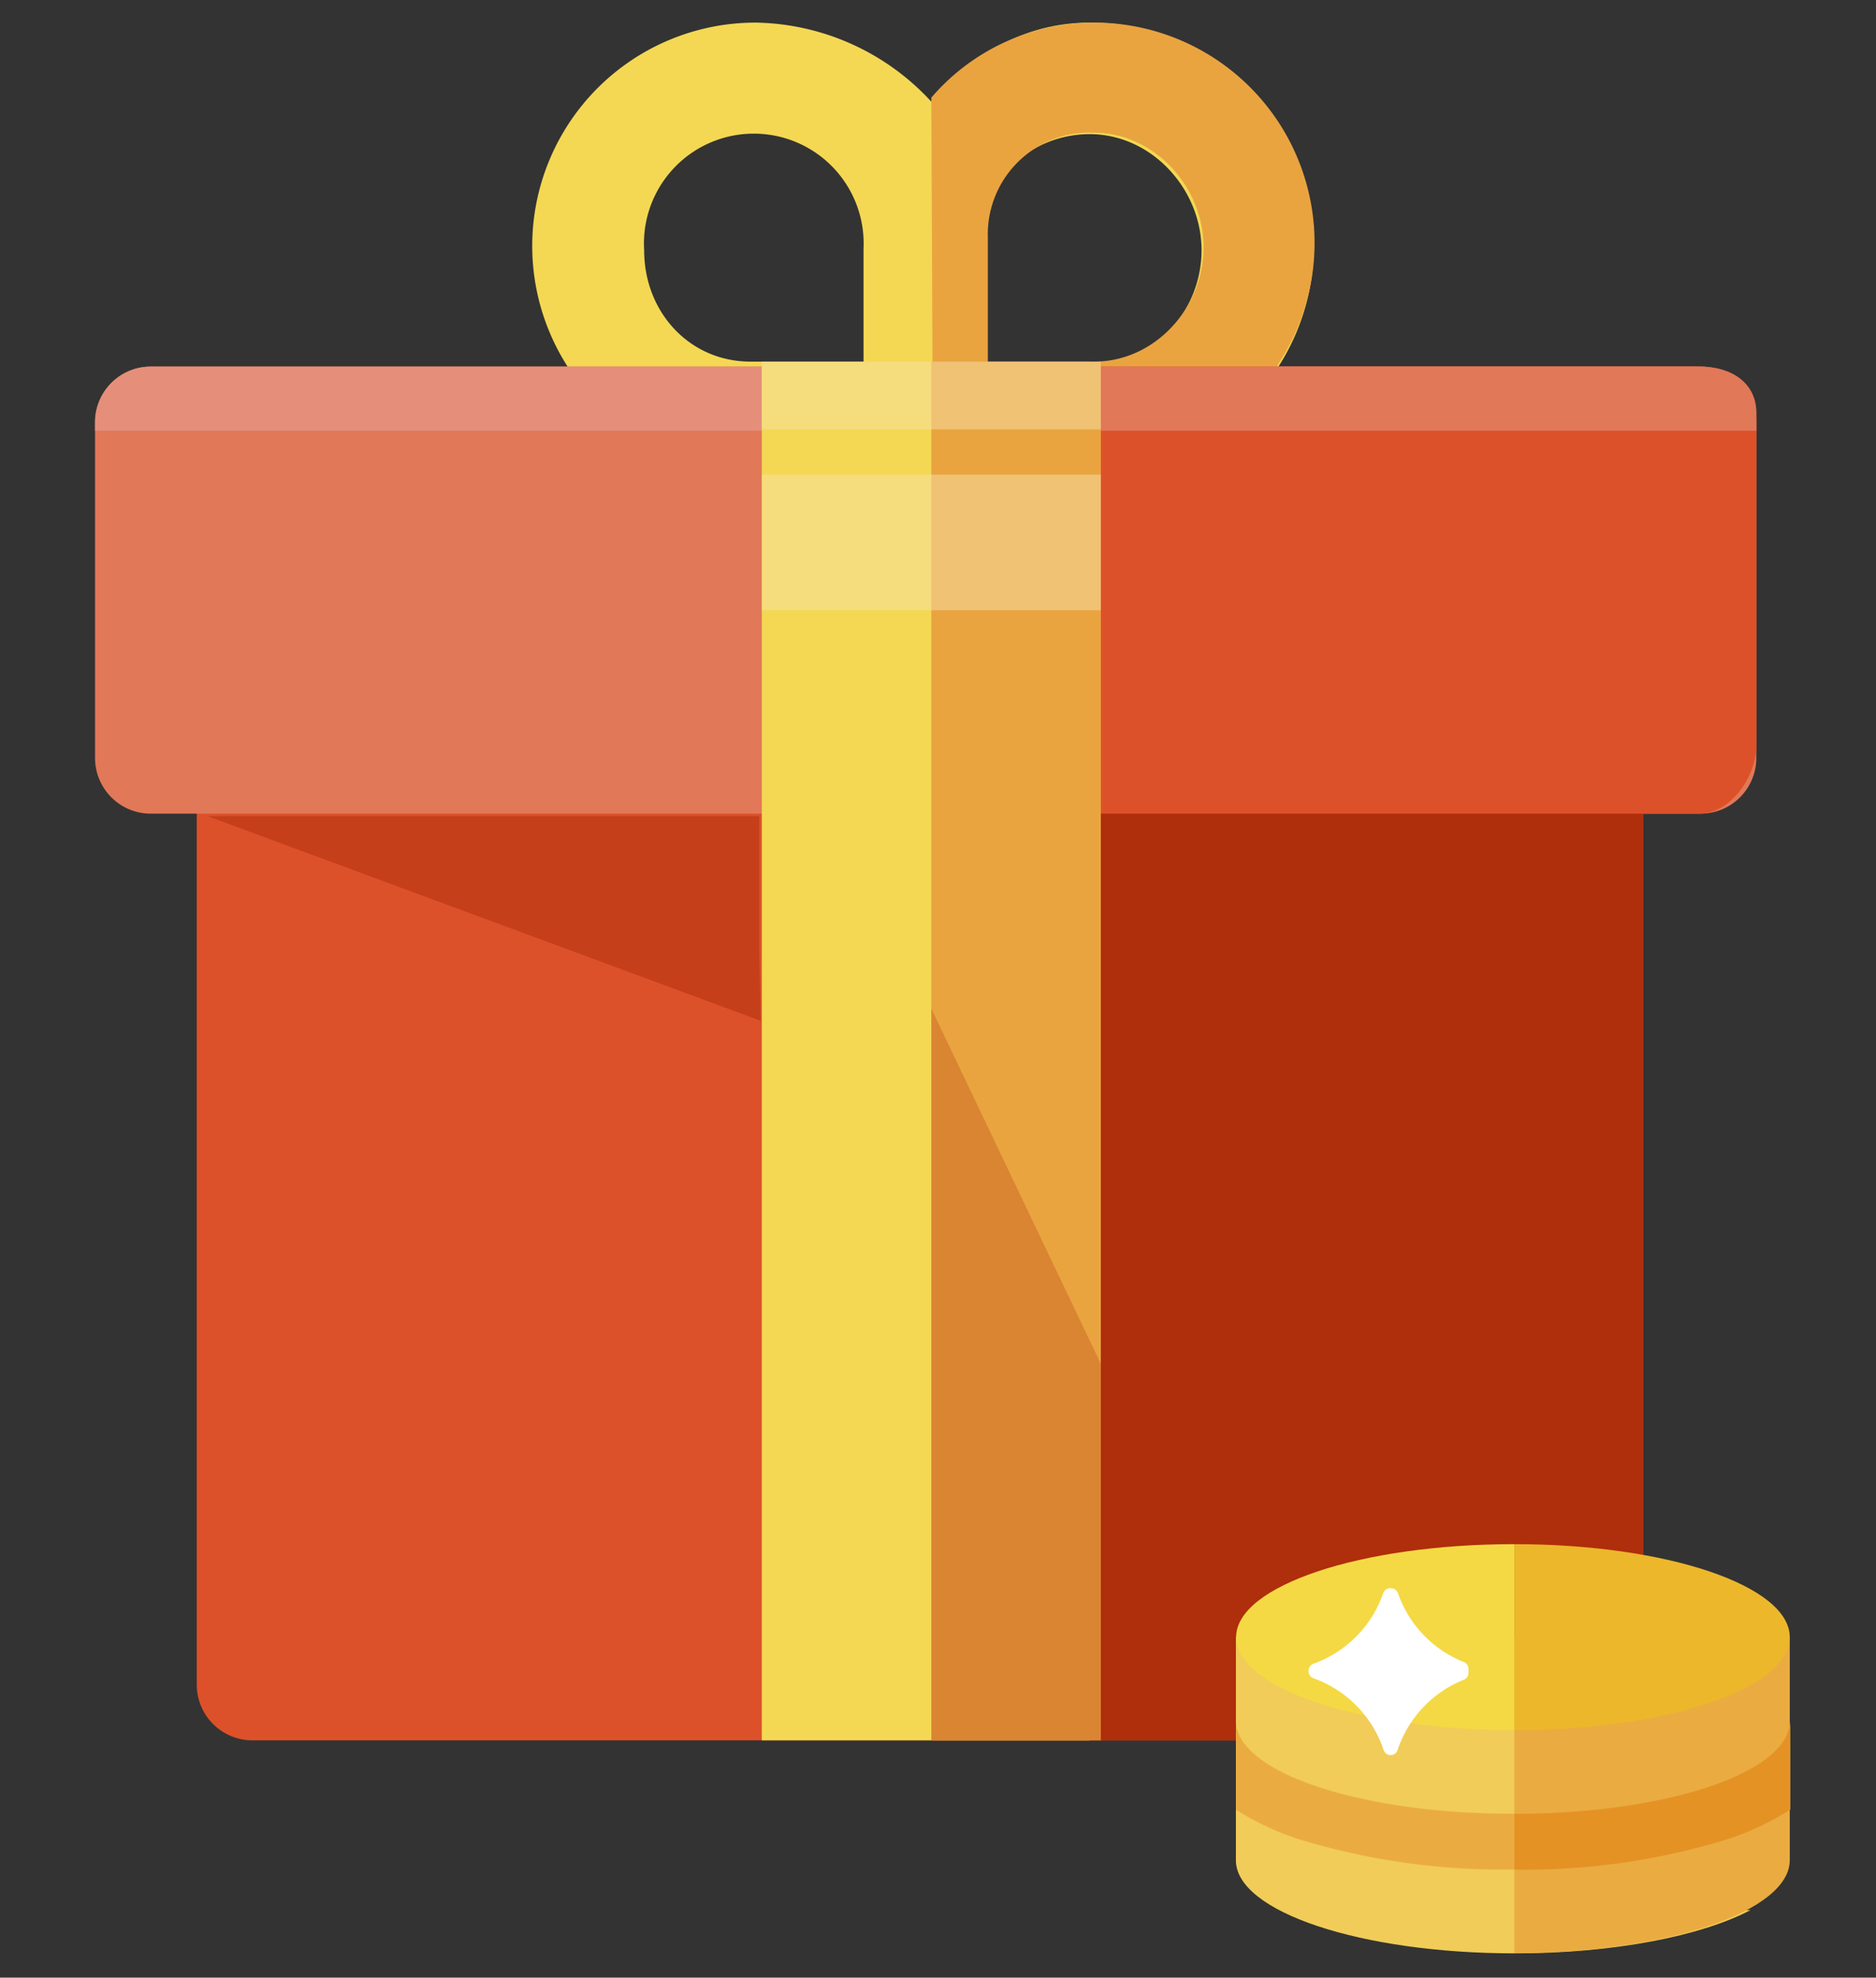 <svg xmlns="http://www.w3.org/2000/svg" viewBox="0 0 166 175"><rect x="0" y="0" width="166" height="175" fill="#333333" stroke="none"/><defs><style>.cls-1{isolation:isolate;}.cls-2{fill:#f4d853;}.cls-3{fill:#dd512a;}.cls-4{fill:#e17858;}.cls-5{fill:#e58f7b;}.cls-10,.cls-6,.cls-8{fill:#af2e0b;}.cls-7{opacity:0.35;}.cls-10,.cls-7,.cls-8{mix-blend-mode:multiply;}.cls-8{opacity:0.75;}.cls-9{fill:#e9a440;}.cls-10,.cls-11{opacity:0.5;}.cls-11{fill:#f6e0a9;mix-blend-mode:overlay;}.cls-12{fill:#f1cc58;}.cls-13{fill:#eaac41;}.cls-14{fill:#f4d944;}.cls-15{fill:#ecb72b;}.cls-16{fill:#e59225;}.cls-17{fill:#fff;}</style></defs><title>Bonuses</title><g class="cls-1"><g id="Layer_1" data-name="Layer 1"><path class="cls-2" d="M96.49,2C90.58,2,86,4.88,82.41,9A21.56,21.56,0,0,0,66.86,2a19.76,19.76,0,0,0,0,39.53H96.49A19.76,19.76,0,0,0,96.49,2ZM57,22.16A9.72,9.72,0,1,1,76.41,22V32h-10C61,32,57,27.6,57,22.16ZM96.49,32.44h-10V21.75a9.93,9.93,0,0,1,9.93-9.88c5.45,0,9.9,4.83,9.9,10.28S101.93,32.44,96.49,32.44Z"/><path class="cls-3" d="M145.41,149.06a4.93,4.93,0,0,1-4.92,4.94H22.33a4.93,4.93,0,0,1-4.92-4.94V66.92A4.93,4.93,0,0,1,22.33,62H140.49a4.93,4.93,0,0,1,4.92,4.94Z"/><path class="cls-4" d="M155.41,37.35V67.09A4.93,4.93,0,0,1,150.46,72H13.36a4.93,4.93,0,0,1-4.95-4.91V37.35a4.93,4.93,0,0,1,4.95-4.91h137.1A4.93,4.93,0,0,1,155.41,37.35Z"/><path class="cls-5" d="M154.68,37.38v.74H8.41v-.77a4.93,4.93,0,0,1,4.95-4.91H149.75A4.94,4.94,0,0,1,154.68,37.38Z"/><path class="cls-6" d="M140.79,62H82.41v92h58.38c2.7,0,4.62-2.78,4.62-5.5V66.22C145.41,63.49,143.5,62,140.79,62Z"/><g class="cls-7"><polygon class="cls-8" points="96.74 154 136.92 154 96.74 72.21 96.74 154"/></g><path class="cls-9" d="M96.82,2A19,19,0,0,0,82.41,8.64V9l.14,32H96.82a19.5,19.5,0,0,0,0-39Zm0,30-9.41,0V21a9,9,0,0,1,9.36-9.26c5.35,0,9.73,4.77,9.73,10.14S102.18,32,96.82,32Z"/><path class="cls-3" d="M155.41,36.55V66c0,2.71-2.28,6-5,6H82.69V32.44h67.78C153.17,32.46,155.41,33.85,155.41,36.55Z"/><path class="cls-4" d="M155.41,36.55v1.57H87.24V32.44h63.23C153.17,32.46,155.41,33.85,155.41,36.55Z"/><path class="cls-2" d="M96.41,154h-29V32h29Z"/><rect class="cls-9" x="82.41" y="32" width="15" height="122"/><g class="cls-7"><polygon class="cls-8" points="82.41 154 113.3 154 82.41 89.25 82.41 154"/></g><polygon class="cls-10" points="67.19 84.14 67.19 72.21 18.34 72.21 67.31 90.33 67.19 84.14"/><rect class="cls-11" x="67.41" y="42" width="30" height="12"/><rect class="cls-11" x="67.41" y="32" width="30" height="6"/><path class="cls-12" d="M152.63,169V144.83H109.36v19.79c0,4.54,11.05,8.23,24.68,8.23,8.78,0,16.48-1.53,20.86-3.83Z"/><path class="cls-13" d="M134,144.83v28c13.46,0,24.37-3.68,24.37-8.23V144.83Z"/><path class="cls-14" d="M134,136.64c-13.6,0-24.62,3.69-24.62,8.23s11,8.22,24.62,8.23Z"/><path class="cls-15" d="M134,136.64V153.1c13.46,0,24.37-3.68,24.37-8.23S147.5,136.64,134,136.64Z"/><path class="cls-13" d="M133.89,160.5c-13.54,0-24.52-3.68-24.52-8.23v7.87a24.4,24.4,0,0,0,5.63,2.63,61.64,61.64,0,0,0,18.89,2.66,61.64,61.64,0,0,0,18.89-2.66,24.38,24.38,0,0,0,5.63-2.63v-7.87C158.41,156.82,147.43,160.5,133.89,160.5Z"/><path class="cls-16" d="M134,160.5v4.94a60.88,60.88,0,0,0,18.77-2.66,24.16,24.16,0,0,0,5.6-2.63v-7.87C158.41,156.82,147.5,160.5,134,160.5Z"/><path class="cls-17" d="M123.11,140.54H123a.65.65,0,0,0-.61.45,10.15,10.15,0,0,1-6.16,6.23.65.65,0,0,0-.44.61v.07a.65.65,0,0,0,.44.61,10.15,10.15,0,0,1,6.2,6.34.65.65,0,0,0,.62.46h0a.65.65,0,0,0,.62-.46,10.15,10.15,0,0,1,5.85-6.21.65.65,0,0,0,.42-.6v-.37a.65.65,0,0,0-.42-.6,10.15,10.15,0,0,1-5.82-6.09A.65.65,0,0,0,123.11,140.54Z"/></g></g></svg>